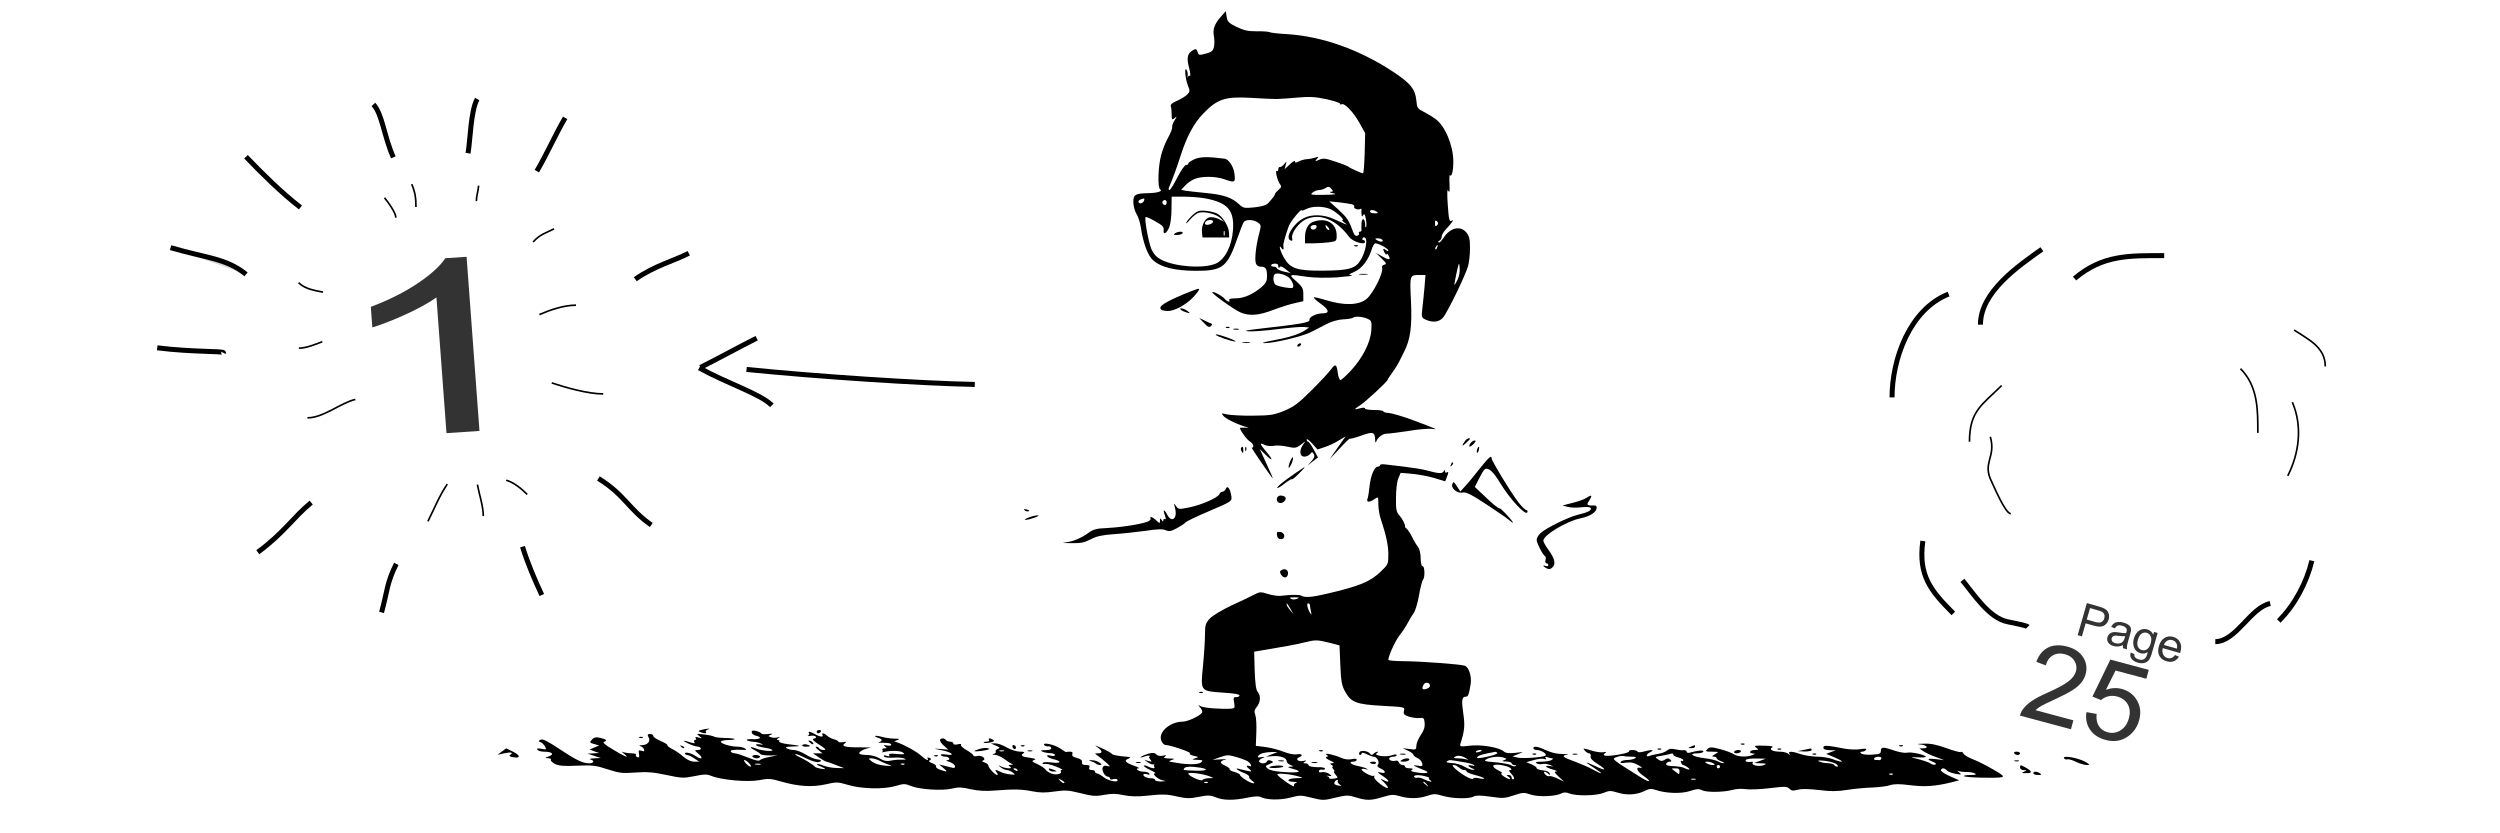 <?xml version="1.0" encoding="utf-8"?>
<svg version="1.0" xmlns="http://www.w3.org/2000/svg" width="1500pt" height="500pt" viewBox="0 0 1500 500" preserveAspectRatio="xMidYMid meet">
  <g transform="translate(0,500) scale(0.1,-0.1)" fill="#000000" stroke="none">
    <path d="M7323 4897 c-37 -42 -48 -75 -39 -117 3 -17 3 -43 0 -60 -5 -24 -14 -32 -43 -40 -48 -13 -49 -13 -56 10 -5 16 -10 18 -25 10 -35 -19 -42 -45 -26 -105 8 -30 10 -53 6 -50 -5 3 -10 0 -13 -7 -2 -7 -3 -4 -1 7 2 11 -1 27 -6 35 -15 24 -9 -50 7 -92 14 -34 13 -39 -4 -55 -10 -11 -37 -27 -61 -38 -29 -12 -41 -23 -37 -33 3 -7 5 -30 5 -49 0 -32 2 -34 17 -22 16 13 16 12 0 -14 -10 -16 -16 -34 -14 -40 2 -7 -9 -35 -24 -62 -16 -28 -34 -75 -42 -105 -19 -72 -22 -196 -6 -206 18 -11 -16 -22 -71 -23 -79 -2 -90 -8 -90 -53 0 -23 9 -55 19 -72 11 -17 22 -53 26 -81 14 -94 43 -172 76 -199 49 -41 129 -60 254 -61 162 0 189 21 251 200 15 44 32 86 37 93 13 17 58 15 84 -3 20 -14 21 -17 8 -66 -19 -72 -28 -153 -20 -178 4 -14 15 -21 30 -21 30 0 37 -12 37 -58 0 -29 -7 -42 -33 -65 -54 -44 -106 -67 -155 -67 -28 0 -43 -4 -39 -10 10 -16 -11 -11 -26 6 -14 18 -69 48 -75 41 -7 -7 132 -106 170 -122 53 -22 108 -18 194 15 42 16 101 35 130 41 l52 12 0 41 c0 35 -6 46 -42 78 -49 43 -47 44 67 27 43 -6 113 -7 180 -3 61 5 99 10 86 12 -22 3 -20 6 17 22 44 20 82 69 102 133 6 20 16 37 22 37 19 0 78 -32 78 -42 0 -6 -6 -5 -15 2 -8 7 -15 9 -15 4 0 -13 20 -41 20 -29 0 6 5 2 11 -8 16 -28 5 -30 -37 -6 l-39 22 35 -34 c29 -28 31 -34 16 -37 -12 -3 -16 -10 -13 -23 7 -28 -55 -151 -93 -182 -46 -39 -135 -42 -247 -7 -36 11 -68 18 -70 16 -3 -3 14 -19 38 -36 54 -38 59 -60 16 -60 -38 0 -83 -22 -80 -38 4 -17 -42 -25 -297 -54 -85 -10 -103 -14 -70 -16 25 -2 104 4 175 13 72 9 144 15 160 13 l30 -3 -28 -19 c-33 -22 -101 -43 -202 -61 -38 -7 -57 -13 -42 -14 53 -2 231 40 282 66 27 14 71 37 97 50 27 14 69 26 98 27 27 1 53 6 57 9 10 11 57 8 87 -5 26 -12 27 -16 24 -70 -5 -73 -52 -165 -122 -241 -29 -31 -57 -57 -63 -57 -6 0 -13 18 -16 41 -7 55 -15 59 -40 24 -11 -17 -64 -73 -116 -125 -81 -81 -107 -100 -166 -125 -62 -25 -83 -28 -185 -29 -63 -1 -133 3 -155 7 -39 9 -40 9 -22 -11 17 -18 91 -53 142 -66 11 -3 5 -4 -12 -2 -18 1 -33 0 -33 -2 0 -14 44 -74 61 -82 10 -6 19 -18 19 -26 0 -8 -5 -12 -10 -9 -8 5 111 -169 126 -185 3 -2 -13 36 -36 85 l-41 90 35 -34 c46 -45 46 -31 1 22 -37 43 -39 55 -6 37 12 -6 36 -8 54 -5 17 4 54 1 81 -5 45 -10 53 -9 79 10 l29 22 -16 -24 c-22 -34 -17 -68 10 -68 12 0 27 7 35 16 11 14 13 14 22 -1 6 -12 3 -24 -15 -43 l-23 -26 31 25 32 24 -26 48 c-14 26 -29 47 -34 47 -4 0 -8 6 -8 13 0 6 15 -4 33 -24 l32 -36 45 15 c25 8 63 26 84 40 l40 24 -48 -68 -48 -69 61 65 c33 36 60 62 61 58 0 -3 30 5 67 18 72 26 82 23 84 -26 0 -15 3 -19 6 -10 10 26 39 48 64 48 13 0 71 7 129 16 58 10 121 15 140 13 43 -7 33 -2 -115 53 -60 22 -125 41 -142 42 -18 1 -33 5 -33 10 0 4 -25 8 -55 8 -30 0 -55 4 -55 9 0 6 -12 6 -30 1 -38 -11 -38 -7 -1 17 31 19 166 144 166 153 0 3 12 21 26 40 14 19 34 50 43 68 9 17 22 44 30 60 38 73 49 152 42 303 -8 162 -9 159 56 159 l31 0 -6 -74 c-4 -40 -9 -98 -13 -128 -6 -51 -5 -54 20 -66 41 -19 80 -15 103 11 26 28 138 259 152 312 6 22 11 70 11 106 0 52 -4 72 -21 93 -35 44 -97 31 -137 -30 -13 -20 -26 -33 -30 -29 -4 4 -1 10 6 12 6 3 12 13 12 22 0 10 10 29 23 42 33 35 54 64 40 56 -17 -11 -20 -1 -27 103 -4 65 -3 89 4 75 7 -15 9 -4 7 43 -2 34 0 57 3 51 10 -15 20 26 20 81 0 96 -49 214 -107 256 -16 12 -47 31 -69 42 -39 20 -42 24 -46 70 -7 67 -34 101 -133 167 -204 136 -431 217 -643 230 -52 3 -99 8 -104 12 -6 3 -41 6 -77 5 -52 0 -77 5 -121 26 -48 24 -56 32 -60 61 l-5 34 -32 -36z m337 -491 c25 1 83 4 130 9 67 6 103 4 168 -10 45 -10 82 -22 82 -27 0 -5 4 -7 9 -4 17 11 70 -45 107 -110 l35 -63 -3 -121 c-2 -66 -6 -120 -10 -120 -9 0 -81 33 -88 40 -3 3 -37 17 -77 30 -61 21 -75 22 -99 11 -25 -11 -26 -11 -13 5 13 15 12 16 -11 8 -14 -4 -36 -9 -50 -9 -14 -1 -35 -7 -48 -14 -17 -9 -22 -9 -22 1 0 6 -14 -1 -31 -18 l-31 -29 6 25 c7 24 7 25 -9 5 -9 -11 -21 -19 -26 -17 -5 1 -9 -5 -9 -14 0 -8 -4 -13 -9 -10 -13 8 4 -61 19 -79 10 -13 9 -19 -9 -34 -11 -10 -21 -21 -21 -25 0 -7 -12 -23 -41 -55 -11 -12 -38 -20 -82 -25 -60 -6 -68 -5 -92 18 -44 41 -93 58 -199 68 -55 5 -112 12 -125 14 l-24 5 24 26 c13 14 38 32 56 39 42 18 127 17 178 -1 64 -23 68 -21 62 31 -5 44 -34 89 -60 92 -100 13 -149 12 -182 -4 -19 -9 -35 -20 -35 -25 0 -5 -6 -9 -14 -9 -8 0 -31 -34 -52 -75 -21 -41 -42 -75 -47 -75 -5 0 -7 6 -4 13 25 59 49 125 72 197 37 114 78 190 135 249 83 87 132 103 285 94 61 -4 130 -7 155 -7z m330 -541 c10 -12 9 -15 -6 -16 -11 -1 -3 -5 16 -9 26 -5 11 -8 -54 -9 -81 -1 -88 0 -70 14 10 8 28 15 39 15 11 0 27 5 35 10 20 13 25 12 40 -5z m-759 -55 c136 -26 175 -71 167 -190 -7 -96 -48 -176 -102 -201 -71 -32 -244 -21 -329 23 -27 14 -44 32 -58 62 -18 42 -44 184 -35 194 3 2 29 -9 58 -26 43 -24 52 -34 50 -52 -5 -35 21 -19 35 21 7 19 12 67 12 107 l1 72 74 0 c40 0 98 -5 127 -10z m-367 -15 c-4 -8 -12 -15 -20 -15 -17 0 -18 17 -1 23 22 9 27 7 21 -8z m136 -10 c0 -8 -4 -15 -9 -15 -13 0 -22 16 -14 24 11 11 23 6 23 -9z m1113 -11 c9 -3 15 -9 12 -14 -6 -10 24 -22 36 -14 5 3 9 2 8 -3 -1 -4 -1 -17 0 -28 1 -16 3 -17 10 -6 7 11 11 5 16 -22 4 -20 5 -42 2 -49 -3 -7 -6 -1 -6 14 -1 40 -21 45 -22 6 -1 -18 -1 -36 0 -40 0 -5 -4 -8 -10 -8 -5 0 -8 -4 -5 -9 3 -5 -1 -12 -9 -15 -11 -4 -19 3 -26 22 -26 71 -36 86 -88 134 l-56 50 60 -6 c33 -4 68 -9 78 -12z m-132 -28 c33 -14 91 -66 74 -66 -5 0 0 -7 11 -15 19 -15 19 -15 -1 -7 -11 5 -38 17 -60 27 -63 29 -134 31 -183 6 -64 -33 -115 -120 -78 -134 10 -4 12 0 9 14 -8 28 39 93 80 112 85 41 185 0 262 -105 21 -28 95 -51 95 -29 0 6 -5 11 -11 11 -5 0 -7 5 -3 11 4 7 10 7 16 1 14 -14 1 -80 -25 -127 -32 -57 -72 -68 -232 -69 -154 -1 -195 13 -232 79 -23 40 -34 87 -13 55 9 -14 15 -6 10 15 -2 10 14 68 33 119 10 27 77 109 77 94 0 -4 12 0 28 8 35 18 100 18 143 0z m279 -16 c12 -8 9 -10 -12 -10 -16 0 -28 5 -28 10 0 13 20 13 40 0z m362 -82 c-9 -9 -12 -7 -12 12 0 19 3 21 12 12 9 -9 9 -15 0 -24z m-327 -88 c8 -13 -15 -13 -35 0 -12 8 -11 10 7 10 12 0 25 -4 28 -10z m328 -45 c-3 -9 -8 -14 -10 -11 -3 3 -2 9 2 15 9 16 15 13 8 -4z m122 -194 c-8 -17 -17 -31 -19 -31 -1 0 4 32 13 71 15 68 16 70 19 31 2 -23 -4 -54 -13 -71z m-1075 81 c0 -11 3 -13 8 -5 5 8 16 4 36 -12 l30 -24 -39 9 c-22 5 -41 14 -43 19 -2 6 -10 11 -17 11 -25 0 -24 16 1 18 17 1 24 -3 24 -16z m70 -74 c11 -13 19 -31 20 -42 0 -16 -5 -17 -47 -11 -27 4 -54 12 -60 17 -14 11 -17 50 -5 62 13 14 73 -3 92 -26z"/>
    <path d="M7190 3733 c-22 -8 -60 -45 -72 -68 -6 -11 4 -4 21 16 17 20 42 40 55 43 36 9 105 -9 130 -34 l21 -21 -33 17 c-18 9 -43 13 -56 10 -28 -7 -49 -52 -44 -92 l3 -29 80 0 80 0 -1 31 c-2 37 -41 99 -72 113 -30 14 -93 22 -112 14z m88 -65 c-5 -15 -48 -24 -48 -10 0 14 12 22 33 22 10 0 17 -5 15 -12z m69 -80 c-3 -7 -5 -2 -5 12 0 14 2 19 5 13 2 -7 2 -19 0 -25z"/>
    <path d="M7050 3600 c-12 -8 -9 -10 12 -10 15 0 30 5 33 10 8 13 -25 13 -45 0z"/>
    <path d="M7879 3669 c-31 -11 -49 -46 -49 -94 l0 -35 49 0 c26 0 69 3 95 6 45 7 46 7 46 43 -1 73 -64 108 -141 80z m21 -28 c0 -14 -18 -23 -30 -16 -6 4 -8 11 -5 16 8 12 35 12 35 0z m70 -6 c7 -9 8 -15 2 -15 -5 0 -12 7 -16 15 -3 8 -4 15 -2 15 2 0 9 -7 16 -15z"/>
    <path d="M8128 3523 c7 -3 16 -2 19 1 4 3 -2 6 -13 5 -11 0 -14 -3 -6 -6z"/>
    <path d="M8158 3353 c12 -2 32 -2 45 0 12 2 2 4 -23 4 -25 0 -35 -2 -22 -4z"/>
    <path d="M7140 3250 c-121 -48 -181 -81 -178 -98 2 -12 14 -17 44 -18 47 -1 130 49 172 104 28 36 25 37 -38 12z"/>
    <path d="M7086 3141 c5 -5 20 -12 34 -16 24 -7 24 -7 5 9 -21 16 -56 23 -39 7z"/>
    <path d="M7224 3062 c22 -24 31 -28 41 -19 9 9 10 13 2 16 -7 2 -25 10 -42 19 l-30 14 29 -30z"/>
    <path d="M7358 3033 c7 -3 16 -2 19 1 4 3 -2 6 -13 5 -11 0 -14 -3 -6 -6z"/>
    <path d="M7403 3023 c9 -2 23 -2 30 0 6 3 -1 5 -18 5 -16 0 -22 -2 -12 -5z"/>
    <path d="M7295 2991 c6 -10 98 -41 117 -40 7 0 -5 7 -27 16 -64 24 -96 32 -90 24z"/>
    <path d="M7458 2943 c12 -2 30 -2 40 0 9 3 -1 5 -23 4 -22 0 -30 -2 -17 -4z"/>
    <path d="M7785 2930 c-3 -5 -2 -10 4 -10 5 0 13 5 16 10 3 6 2 10 -4 10 -5 0 -13 -4 -16 -10z"/>
    <path d="M8793 2358 c-24 -32 -24 -41 0 -19 15 14 27 26 27 28 0 8 -19 2 -27 -9z"/>
    <path d="M8821 2338 c-6 -10 -7 -18 -3 -18 5 0 16 8 25 18 13 14 14 19 3 19 -7 0 -18 -9 -25 -19z"/>
    <path d="M7446 2312 c-2 -4 -1 -14 5 -22 7 -12 9 -10 9 8 0 23 -5 28 -14 14z"/>
    <path d="M7471 2304 c0 -11 3 -14 6 -6 3 7 2 16 -1 19 -3 4 -6 -2 -5 -13z"/>
    <path d="M8863 2305 c-3 -9 -3 -18 -1 -21 3 -3 8 4 11 16 6 23 -1 27 -10 5z"/>
    <path d="M7740 2230 c-7 -17 -10 -33 -8 -36 3 -2 11 9 18 26 7 17 10 33 8 36 -3 2 -11 -9 -18 -26z"/>
    <path d="M8878 2188 c-32 -40 -70 -88 -87 -105 l-29 -32 -21 32 c-18 28 -21 29 -27 13 -10 -26 31 -59 63 -51 19 4 51 -12 141 -71 64 -42 128 -86 141 -98 13 -11 21 -16 18 -9 -13 21 -71 83 -79 83 -10 0 -40 24 -100 82 l-49 46 25 50 c14 28 29 53 34 56 22 14 51 -12 96 -87 56 -92 151 -194 160 -171 3 8 0 14 -7 14 -7 1 -28 22 -48 48 -45 59 -159 246 -159 261 0 23 -17 8 -72 -61z"/>
    <path d="M8706 2213 c-6 -14 -5 -15 5 -6 7 7 10 15 7 18 -3 3 -9 -2 -12 -12z"/>
    <path d="M8280 2209 c0 -5 -6 -9 -14 -9 -20 0 -43 -57 -49 -120 -3 -30 -8 -63 -12 -72 -9 -23 12 -24 43 -2 22 15 22 15 22 -30 0 -25 6 -65 14 -88 34 -103 46 -160 46 -215 0 -57 -1 -60 -47 -104 -65 -61 -126 -86 -333 -134 -81 -19 -121 -21 -140 -10 -13 8 -59 8 -125 0 -16 -2 -51 3 -77 11 -44 14 -49 14 -85 -5 -21 -11 -82 -40 -137 -65 -54 -26 -111 -60 -127 -77 -25 -27 -29 -39 -29 -93 0 -33 -5 -119 -12 -190 -15 -156 -18 -152 123 -162 67 -4 98 -10 96 -18 -2 -6 -12 -10 -22 -9 -14 1 -16 -5 -10 -33 5 -30 3 -34 -17 -36 -59 -4 -164 4 -182 14 -20 10 -20 10 -4 -8 9 -11 14 -24 10 -30 -13 -20 -86 -54 -117 -54 -80 -1 -152 -69 -125 -119 6 -12 16 -21 23 -21 28 0 157 -44 147 -50 -7 -4 3 -10 22 -15 32 -7 33 -7 8 -15 -22 -7 -20 -8 13 -9 33 -1 37 -3 24 -15 -14 -14 -80 -15 -147 -3 -14 2 -32 5 -40 7 -9 1 -4 5 10 10 22 7 20 8 -15 9 -31 1 -37 4 -25 12 12 8 9 9 -12 5 -17 -4 -32 -1 -40 7 -9 11 -21 12 -48 5 -19 -6 -39 -14 -45 -20 -6 -5 3 -4 19 2 16 6 31 8 34 5 3 -3 2 -5 -3 -5 -4 0 -1 -7 6 -16 12 -15 11 -16 -11 -10 l-25 8 22 -16 c12 -9 27 -14 35 -13 7 2 10 2 5 0 -4 -3 -5 -9 -1 -14 7 -12 -13 -11 -38 2 -11 6 -22 8 -25 5 -3 -3 14 -15 38 -26 24 -11 38 -20 30 -20 -24 0 18 -38 48 -43 20 -3 17 -4 -11 -6 -21 0 -38 4 -38 9 0 6 -9 10 -19 10 -27 0 -51 10 -51 22 0 5 10 6 21 3 15 -5 19 -4 15 4 -4 6 -20 11 -36 11 -28 0 -55 20 -28 20 7 1 -4 7 -26 15 -54 19 -65 32 -35 43 19 8 14 10 -35 14 -32 3 -61 9 -64 14 -4 6 -25 18 -47 28 -60 28 -62 28 -37 10 28 -21 28 -34 0 -34 -22 0 -22 0 2 -17 14 -10 36 -28 50 -41 23 -22 24 -23 4 -18 -15 5 -24 1 -28 -9 -7 -19 14 -55 31 -55 7 0 13 -5 13 -11 0 -6 8 -8 19 -4 11 3 22 2 25 -3 12 -20 -51 -9 -81 14 -17 13 -36 24 -42 24 -6 0 -11 5 -11 10 0 6 -9 10 -20 10 -13 0 -18 5 -14 15 5 11 -1 15 -20 15 -20 0 -26 5 -24 17 2 11 -7 19 -30 25 -24 6 -32 13 -28 24 4 9 -1 14 -14 14 -11 0 -21 -1 -22 -2 -2 -2 -17 7 -35 20 -33 24 -110 41 -98 22 4 -6 14 -9 22 -8 9 2 18 -3 20 -9 3 -9 -8 -13 -34 -14 -30 0 -34 -2 -18 -9 11 -5 32 -9 48 -9 15 -1 27 -6 27 -11 0 -6 -11 -8 -26 -4 -18 5 -25 3 -20 -4 3 -6 20 -13 36 -17 53 -12 47 -28 -8 -20 -30 4 -52 3 -56 -3 -3 -6 2 -8 11 -6 10 3 41 -4 68 -15 28 -11 44 -20 37 -21 -7 0 -11 -4 -7 -9 9 -15 -30 -23 -58 -12 -14 6 -29 16 -34 23 -4 8 -26 22 -48 33 -34 15 -37 19 -20 25 14 5 8 8 -24 13 -49 6 -61 14 -41 27 11 7 6 10 -20 10 -19 0 -55 11 -79 25 -23 14 -55 25 -70 25 l-26 -1 30 -13 c25 -10 27 -13 12 -19 -10 -4 -16 -11 -13 -16 4 -5 -2 -12 -11 -14 -13 -3 -11 -5 6 -6 13 0 38 -12 55 -24 17 -13 38 -26 46 -30 11 -4 10 -6 -5 -6 -17 -1 -17 -3 -5 -11 22 -14 -24 -13 -53 1 -21 10 -21 10 -3 -5 11 -9 27 -16 36 -16 9 0 25 -7 36 -15 18 -14 17 -15 -18 -11 -20 2 -45 9 -56 15 -29 15 -37 14 -22 -4 7 -8 8 -15 3 -15 -13 0 -53 43 -53 57 0 6 -10 14 -22 18 -15 4 -18 8 -10 12 23 9 -7 34 -34 27 -13 -3 -24 -2 -24 3 0 5 -18 19 -40 32 -22 12 -38 27 -34 32 3 6 -5 7 -20 3 -16 -4 -26 -2 -26 5 0 6 -9 11 -19 11 -11 0 -23 5 -26 10 -9 14 -35 12 -35 -2 0 -7 11 -22 25 -34 l25 -22 -47 4 c-47 3 -47 3 10 -8 61 -12 81 -35 22 -25 -21 3 -33 2 -30 -4 4 -5 15 -9 25 -9 25 0 37 -20 13 -21 -10 -1 -4 -6 15 -11 17 -6 32 -18 32 -26 0 -10 -6 -12 -22 -7 -13 3 -34 9 -48 12 l-25 6 25 -21 c29 -24 25 -26 -18 -11 -18 6 -29 15 -26 20 3 5 -7 14 -23 20 -19 7 -24 12 -14 18 10 6 9 10 -4 14 -9 4 -13 3 -10 -3 12 -19 -11 -10 -41 18 -29 25 -92 60 -139 77 l-20 7 20 8 c16 6 12 8 -15 8 -19 0 -53 4 -75 10 -22 6 -42 9 -44 6 -3 -3 5 -7 17 -11 26 -6 29 -20 5 -26 -10 -3 2 -4 26 -4 25 1 46 -3 48 -9 2 -7 -6 -10 -24 -7 -22 4 -25 2 -13 -6 13 -9 12 -11 -3 -11 -10 0 -16 -4 -13 -9 4 -5 3 -11 -1 -14 -5 -2 -1 -2 7 0 40 11 100 10 117 -2 15 -11 11 -13 -36 -9 -38 4 -51 2 -46 -7 5 -8 1 -9 -15 -4 -15 5 -20 4 -16 -4 4 -6 28 -9 54 -7 26 2 56 0 67 -5 15 -6 12 -7 -15 -7 -19 1 -49 -2 -66 -6 -23 -5 -41 -2 -65 13 -20 12 -51 21 -76 21 -23 0 -44 4 -47 8 -6 11 29 30 64 35 14 2 -14 3 -62 3 -88 -1 -114 7 -88 25 11 8 8 10 -13 6 -15 -2 -27 -1 -27 3 0 4 -12 11 -26 14 -15 4 -33 14 -41 21 -16 17 -37 20 -28 5 9 -14 -16 -12 -45 5 -29 17 -44 19 -36 6 4 -5 0 -12 -6 -15 -7 -3 -1 -4 14 -1 29 6 49 -11 21 -17 -13 -3 -4 -13 32 -36 38 -24 45 -32 28 -32 -12 0 -25 5 -28 10 -3 6 -12 10 -18 10 -7 0 -1 -9 13 -20 l25 -20 -29 0 -29 0 37 -25 c20 -14 40 -25 44 -25 4 0 30 -9 57 -20 l50 -19 -45 1 c-25 0 -60 7 -79 14 -19 8 -36 12 -39 9 -3 -2 7 -9 22 -14 14 -6 26 -12 26 -14 0 -6 -54 5 -60 12 -9 11 -64 46 -94 59 -16 7 -27 15 -24 17 3 3 31 -8 62 -24 32 -16 66 -26 77 -24 24 7 18 15 -14 18 -13 2 -43 15 -65 29 -23 14 -54 26 -69 26 -16 0 -35 5 -43 10 -11 7 -1 10 35 11 59 1 51 5 -28 14 -31 4 -55 11 -52 16 4 5 0 9 -7 9 -10 0 -9 3 2 11 12 8 11 9 -6 4 -12 -3 -29 -2 -39 2 -18 6 -18 7 1 15 13 6 8 7 -18 4 -20 -3 -38 -1 -40 3 -2 4 -15 11 -30 15 -21 5 -28 3 -28 -8 0 -7 11 -17 25 -20 41 -10 28 -23 -20 -21 -27 1 -40 -2 -33 -7 7 -4 24 -8 38 -9 14 0 34 -5 45 -10 17 -8 16 -9 -8 -5 -18 2 -25 0 -19 -6 5 -5 27 -11 48 -14 21 -3 42 -8 47 -13 12 -12 -63 -6 -97 8 -38 15 -44 8 -8 -10 15 -8 30 -18 34 -23 3 -5 28 -9 55 -9 l48 1 -50 -10 c-27 -5 -52 -14 -56 -19 -4 -7 -30 -1 -69 15 -35 14 -71 26 -81 26 -10 0 -21 5 -24 10 -6 10 15 13 70 11 23 -2 27 0 15 8 -8 6 -28 11 -45 11 -44 0 -106 20 -100 31 4 5 25 9 47 9 23 0 39 3 35 6 -3 3 -30 6 -59 6 -29 1 -57 4 -63 8 -5 4 -32 10 -60 13 -47 6 -49 6 -30 -9 20 -16 19 -16 -4 -9 -16 5 -21 4 -17 -4 4 -6 2 -11 -4 -11 -6 0 -8 -5 -4 -12 5 -8 1 -9 -14 -5 -54 17 -64 16 -27 -2 22 -11 48 -20 57 -20 26 -1 32 -21 6 -21 -23 -1 -23 -1 5 -25 29 -26 16 -35 -18 -12 -26 18 -65 28 -65 16 0 -5 6 -9 13 -9 6 0 26 -9 42 -20 l30 -20 -30 0 c-19 0 -43 11 -65 30 -19 17 -50 38 -67 46 -18 9 -31 19 -29 23 3 3 -16 15 -40 25 -24 10 -44 23 -44 30 0 6 -9 12 -19 12 -16 0 -18 -4 -10 -19 14 -24 -5 -47 -40 -48 -15 -1 -19 -3 -9 -6 9 -2 19 -11 22 -19 4 -12 1 -14 -14 -9 -18 6 -20 3 -16 -19 3 -18 1 -23 -10 -19 -8 3 -11 9 -8 14 3 5 -8 9 -25 9 -16 0 -38 3 -48 6 -16 6 -16 5 2 -9 36 -30 5 -18 -66 25 -54 32 -66 44 -53 48 20 7 12 14 -29 24 -19 4 -33 2 -42 -8 -20 -20 -19 -23 13 -31 l27 -8 -29 -12 -29 -12 29 -11 29 -10 -35 -2 -35 -2 40 -13 40 -13 -40 -2 c-22 -1 -32 -4 -22 -7 26 -7 20 -23 -8 -23 -38 0 -80 20 -183 89 -68 45 -97 59 -108 53 -15 -8 -15 -10 -1 -15 9 -3 21 -15 27 -26 10 -19 8 -20 -21 -14 -23 4 -30 3 -25 -5 4 -7 22 -12 39 -12 49 0 65 -15 31 -28 -26 -9 -27 -10 -6 -11 13 -1 21 -5 17 -10 -3 -5 8 -16 25 -25 23 -11 54 -14 133 -10 92 4 113 1 183 -22 71 -23 88 -25 167 -19 71 5 107 2 186 -15 90 -19 102 -20 167 -7 58 12 74 13 101 2 60 -25 220 -39 288 -26 55 11 69 10 131 -8 103 -30 188 -35 268 -17 65 15 72 15 136 -4 82 -24 214 -27 287 -5 46 14 54 13 89 -1 51 -21 190 -30 248 -15 36 9 58 8 109 -4 45 -10 89 -13 148 -8 118 9 156 8 224 -5 44 -9 79 -9 132 -1 64 9 83 8 156 -10 71 -18 91 -20 142 -10 45 8 74 8 117 -2 39 -8 83 -9 131 -4 104 11 125 11 194 -5 51 -11 73 -12 126 -1 55 11 69 10 102 -3 45 -19 108 -19 190 -2 33 7 67 10 76 5 37 -19 116 -21 179 -5 60 16 68 15 132 -1 64 -16 71 -16 140 1 67 16 77 16 123 2 64 -20 90 -20 162 2 49 15 64 16 98 6 55 -17 116 -17 168 1 39 13 50 13 93 0 58 -17 157 -20 186 -4 14 8 42 7 101 -1 74 -11 87 -10 140 8 53 18 62 18 100 5 45 -16 151 -12 186 7 14 7 28 7 48 -1 42 -16 162 -14 205 4 33 14 42 14 85 1 54 -17 117 -13 164 12 24 12 37 13 61 5 61 -21 154 -25 208 -7 38 13 55 14 71 5 27 -14 126 -13 181 1 23 7 60 9 83 5 22 -3 86 -1 143 6 91 11 104 11 118 -3 13 -13 23 -14 51 -6 23 6 65 5 126 -2 72 -9 110 -9 172 1 44 7 112 13 150 14 39 2 86 7 105 14 25 8 58 8 120 0 88 -11 146 -7 240 15 l55 14 -58 26 c-32 14 -55 31 -52 36 8 14 21 13 37 -3 7 -8 31 -16 52 -20 36 -6 37 -5 20 9 -11 9 -13 12 -6 9 8 -4 31 -7 51 -7 20 0 43 -3 51 -9 11 -6 2 -9 -29 -9 -24 0 -41 -3 -37 -7 9 -9 198 -13 227 -6 16 4 4 15 -55 48 -41 24 -95 51 -120 60 -26 10 -51 25 -56 34 -4 9 -11 13 -15 9 -4 -3 -42 7 -86 23 -58 21 -95 29 -137 27 -42 -1 -47 -2 -19 -5 40 -4 52 -23 15 -23 l-22 0 22 -16 c13 -9 46 -25 75 -35 l52 -20 -47 6 c-54 7 -62 0 -20 -16 16 -7 22 -13 14 -16 -7 -3 -18 -1 -25 4 -11 9 -59 25 -112 37 -11 3 3 4 32 2 29 -2 50 0 48 4 -8 13 -90 30 -112 24 -12 -3 -46 2 -75 12 -69 24 -83 23 -83 -1 0 -17 -8 -20 -54 -23 -30 -2 -59 2 -64 7 -8 8 -6 11 5 11 9 0 20 5 24 11 5 8 -5 9 -34 4 -23 -4 -65 -2 -94 3 -107 21 -128 22 -128 6 0 -9 12 -14 38 -15 l37 -1 -29 -10 -29 -11 54 -23 c30 -13 47 -23 38 -24 -9 0 -33 7 -52 15 -20 8 -62 15 -94 15 -32 1 -76 7 -98 15 -50 18 -79 19 -69 3 6 -10 4 -10 -7 0 -7 6 -29 12 -48 12 -46 0 -70 14 -48 26 10 6 -7 9 -49 10 -56 2 -62 0 -47 -12 17 -12 16 -13 -9 -14 -30 0 -39 -20 -10 -21 14 0 14 -2 -3 -9 -32 -14 -89 -11 -111 4 -11 8 -48 22 -82 31 -56 14 -64 14 -78 0 -14 -13 -11 -15 28 -15 42 -1 43 -1 18 -15 -19 -11 -21 -14 -7 -15 9 0 17 -4 17 -9 0 -5 12 -14 28 -19 15 -6 21 -11 14 -11 -7 -1 -23 4 -35 11 -12 7 -48 15 -81 19 -69 8 -100 29 -43 29 20 0 37 5 37 11 0 10 -31 7 -82 -7 -10 -3 -18 0 -18 6 0 6 -8 10 -17 9 -10 -2 -33 1 -51 5 -24 6 -38 4 -50 -7 -9 -8 -33 -17 -52 -20 -19 -3 -43 -8 -52 -12 -26 -10 -22 10 5 23 28 14 4 15 -40 3 -20 -6 -35 -6 -38 0 -4 5 -17 9 -31 9 -14 0 -23 -4 -20 -8 3 -5 -27 -14 -65 -20 -71 -12 -103 -8 -78 10 10 7 7 8 -9 5 -13 -3 -45 1 -70 9 -58 17 -57 17 -42 -1 7 -8 18 -15 25 -15 7 0 11 -8 9 -18 -3 -12 10 -26 42 -46 59 -37 50 -44 -15 -12 -28 13 -51 22 -51 20 0 -2 21 -17 48 -34 56 -35 49 -40 -11 -7 -23 13 -72 34 -109 48 -72 25 -82 35 -45 41 12 3 0 4 -28 4 -31 0 -68 8 -97 22 -51 24 -78 28 -78 12 0 -5 10 -10 23 -10 25 -1 63 -25 49 -34 -17 -10 -140 -19 -169 -11 l-28 7 35 14 c35 13 35 13 -18 7 -39 -4 -57 -2 -70 9 -27 24 -134 42 -203 34 -61 -7 -62 -7 -55 16 24 78 26 105 16 175 -12 80 -9 103 14 103 15 0 19 10 30 76 7 46 -11 102 -36 110 -30 9 -258 26 -365 27 -51 0 -93 4 -93 8 0 24 43 117 68 148 16 20 37 52 47 71 10 19 26 46 36 60 11 14 25 62 33 108 8 46 19 89 25 95 12 16 9 83 -4 80 -6 -1 -11 20 -11 48 0 27 -7 56 -15 66 -8 10 -20 29 -27 43 -16 33 -35 64 -45 71 -5 3 -8 8 -7 10 3 10 -15 46 -34 67 -18 20 -21 36 -20 106 0 46 6 98 14 116 l14 33 71 -6 c39 -4 99 -15 134 -26 l62 -19 10 25 c12 31 11 36 -1 28 -5 -3 -10 0 -10 7 0 10 -2 10 -9 -1 -9 -14 -29 -13 -106 8 -22 6 -80 15 -130 21 -49 6 -102 12 -117 14 -16 2 -28 -1 -28 -5z m-498 -802 c-12 -5 -26 -5 -36 0 -12 7 -7 9 20 9 30 0 33 -2 16 -9z m-38 -62 l17 -30 -20 24 c-12 13 -21 28 -21 34 0 12 0 11 24 -28z m116 23 c0 -7 3 -24 6 -38 4 -18 3 -21 -4 -10 -17 27 -24 60 -13 60 6 0 11 -6 11 -12z m114 -224 l63 -16 5 -118 c4 -100 9 -124 29 -160 36 -65 67 -76 224 -85 134 -7 135 -7 129 -30 -5 -19 0 -25 30 -35 20 -6 48 -10 63 -8 25 3 28 0 31 -30 2 -24 -4 -45 -24 -73 -14 -21 -26 -50 -26 -64 0 -23 -3 -25 -42 -19 l-41 5 33 -15 c17 -8 32 -19 32 -24 0 -5 11 -14 24 -20 13 -5 26 -19 29 -31 4 -18 1 -20 -27 -15 -26 4 -28 3 -11 -6 11 -5 34 -15 50 -21 40 -15 16 -23 -42 -14 -33 5 -42 9 -32 16 10 6 7 9 -13 9 -16 0 -28 5 -28 10 0 6 -7 10 -15 10 -9 0 -18 7 -22 16 -3 8 -12 13 -19 10 -18 -7 -45 4 -38 15 3 5 14 9 25 9 10 0 19 4 19 9 0 6 -12 6 -30 -1 -36 -12 -112 -2 -89 13 8 5 9 9 4 9 -6 0 -17 -6 -23 -12 -9 -9 -15 -10 -20 -2 -12 19 -59 26 -66 9 -3 -8 -1 -15 4 -15 6 0 10 5 10 10 0 6 13 4 30 -5 16 -8 34 -15 41 -15 20 0 39 -33 27 -47 -7 -9 -3 -16 16 -24 34 -16 33 -33 -1 -24 -23 5 -21 1 15 -22 43 -28 43 -45 0 -22 -19 10 -18 7 6 -15 15 -15 26 -30 23 -33 -10 -9 -87 51 -82 65 3 7 1 11 -4 7 -11 -6 -71 26 -71 38 0 5 10 6 23 2 16 -4 18 -3 7 3 -8 5 -32 12 -52 16 -41 7 -61 26 -29 26 12 0 21 5 21 11 0 7 -11 8 -30 4 -20 -4 -43 -1 -63 8 -39 18 -109 33 -88 19 11 -8 11 -10 0 -14 -9 -3 0 -11 21 -21 25 -11 29 -16 15 -16 -17 -1 -17 -3 -5 -11 8 -5 11 -10 6 -10 -5 0 -3 -7 4 -15 7 -8 9 -15 5 -15 -5 0 0 -8 9 -19 16 -18 16 -19 -13 -23 -16 -2 -28 -1 -25 3 2 4 -4 10 -13 12 -10 2 -7 3 7 2 24 -3 24 -3 5 12 -11 8 -30 12 -43 10 -14 -3 -21 0 -19 7 2 6 11 10 21 8 9 -2 16 1 16 7 0 5 -21 9 -47 8 -27 0 -49 5 -51 11 -2 7 -11 12 -20 12 -15 0 -15 2 -2 10 11 8 8 9 -11 4 -29 -6 -50 12 -25 22 27 10 18 24 -12 18 -16 -3 -49 3 -82 16 -29 12 -79 24 -109 28 l-56 7 3 80 c2 44 -1 91 -6 105 -8 20 -6 31 9 49 22 27 25 68 5 90 -10 11 -15 51 -18 128 l-3 113 30 5 c144 24 218 37 265 49 74 18 81 18 154 0z m606 -259 c0 -13 -35 -27 -44 -18 -3 3 -1 14 5 24 10 20 39 15 39 -6z m-2557 -392 c-7 -2 -19 -2 -25 0 -7 3 -2 5 12 5 14 0 19 -2 13 -5z m2867 3 c0 -2 -9 -6 -20 -9 -11 -3 -18 -1 -14 4 5 9 34 13 34 5z m-1260 -22 l-35 -14 40 3 c46 4 85 -10 85 -30 0 -7 10 -18 23 -23 22 -9 22 -9 -3 -10 -18 -2 -13 -5 20 -14 60 -16 34 -25 -60 -18 -47 3 -82 10 -93 20 -17 15 -16 16 10 28 26 11 26 12 9 20 -13 5 -21 3 -24 -4 -5 -15 -38 -16 -47 -2 -3 6 4 15 17 20 22 10 22 10 -5 7 -21 -3 -25 -2 -16 9 11 14 38 21 84 22 l30 0 -35 -14z m1354 9 c4 -4 -17 -13 -46 -20 -67 -15 -85 -16 -72 -3 9 9 34 16 105 29 3 1 9 -2 13 -6z m1056 -12 c0 -5 14 -12 30 -16 17 -4 30 -11 30 -16 0 -6 -4 -7 -10 -4 -6 3 -7 -1 -4 -9 3 -9 9 -16 13 -16 4 0 16 -6 27 -14 13 -10 14 -14 4 -13 -8 2 -20 6 -27 10 -7 4 -34 9 -61 10 -35 1 -48 6 -45 15 3 6 12 12 21 12 13 0 13 3 4 12 -10 10 -17 10 -33 0 -16 -10 -24 -10 -41 2 -20 14 -19 15 18 21 22 4 44 8 49 10 18 6 25 5 25 -4z m-2626 -12 c22 -6 51 -16 63 -22 26 -11 42 -43 18 -33 -20 7 -19 -4 3 -20 15 -13 14 -14 -11 -10 -15 3 -36 8 -47 11 -36 12 -21 -5 20 -21 22 -9 38 -20 35 -24 -3 -5 5 -16 17 -24 13 -9 17 -16 9 -16 -18 0 -81 39 -81 51 0 4 -15 12 -32 17 -18 4 -32 12 -30 17 2 4 -11 14 -29 22 -33 14 -31 28 6 36 11 2 -2 3 -30 1 l-50 -3 40 14 c51 17 50 17 99 4z m1383 -9 c17 -11 17 -11 0 -6 -10 3 -33 6 -50 6 -23 0 -28 3 -18 9 17 11 43 7 68 -9z m991 10 c28 0 33 -3 22 -10 -8 -5 -29 -10 -47 -10 -17 0 -35 -5 -39 -11 -4 -8 5 -9 32 -5 29 4 48 0 74 -15 21 -12 27 -18 14 -16 -34 7 -24 -20 18 -49 51 -36 40 -43 -14 -10 -181 113 -179 112 -150 123 15 6 33 9 40 7 8 -2 30 -4 50 -4z m-762 -7 c16 -6 16 -7 -2 -14 -15 -6 -12 -8 14 -8 17 -1 32 -5 32 -11 0 -5 8 -10 18 -11 11 0 12 -2 4 -6 -7 -3 -18 0 -25 5 -7 6 -48 14 -91 18 -72 6 -76 8 -55 20 26 14 77 18 105 7z m287 -3 c7 0 6 -4 -3 -10 -8 -5 -35 -10 -60 -10 -32 0 -41 -3 -30 -10 8 -5 24 -7 35 -4 11 3 32 0 45 -6 25 -10 25 -10 -3 -6 -37 5 -22 -10 23 -22 19 -6 27 -11 17 -11 -14 -1 -10 -7 15 -31 l33 -30 -40 19 c-21 10 -44 17 -50 14 -7 -2 -18 3 -25 12 -15 18 0 20 19 3 11 -11 13 -10 9 2 -3 9 -19 16 -41 18 -20 2 -37 8 -37 13 0 6 -14 16 -31 23 l-31 13 46 13 c25 7 52 10 61 6 11 -4 14 -2 9 6 -5 8 -2 9 10 5 10 -4 23 -7 29 -7z m1975 -1 c-2 -6 -7 -10 -11 -10 -4 1 -14 1 -23 1 -8 0 -12 5 -9 10 8 13 48 13 43 -1z m-6005 -16 c17 -9 43 -20 57 -24 16 -5 6 -6 -28 -3 -33 2 -63 12 -79 24 -25 19 -25 20 -4 20 12 0 36 -7 54 -17z m5277 2 l-35 -13 40 -2 c35 -1 37 -2 17 -11 -27 -10 -75 -1 -66 13 3 5 0 9 -7 7 -27 -3 -40 1 -34 11 3 6 32 10 63 9 l57 -1 -35 -13z m-6065 -15 c10 -11 14 -20 8 -20 -5 0 -18 9 -28 20 -10 11 -14 20 -8 20 5 0 18 -9 28 -20z m4275 9 c36 -5 69 -14 74 -19 5 -5 0 -7 -13 -3 -28 7 -27 -5 2 -17 16 -6 17 -9 5 -9 -9 -1 -32 8 -51 19 -18 11 -53 21 -76 22 -26 1 -37 4 -29 10 16 10 11 10 88 -3z m2250 -15 c9 -9 10 -14 3 -14 -7 0 -15 5 -18 10 -3 6 -21 10 -38 11 -18 0 -41 5 -52 10 -14 6 -3 8 35 4 30 -4 62 -13 70 -21z m-740 6 c12 -8 12 -10 -5 -10 -11 0 -27 5 -35 10 -12 8 -12 10 5 10 11 0 27 -5 35 -10z m-5717 -7 c-7 -2 -21 -2 -30 0 -10 3 -4 5 12 5 17 0 24 -2 18 -5z m864 1 c-3 -3 -12 -4 -19 -1 -8 3 -5 6 6 6 11 1 17 -2 13 -5z m3635 -22 c9 -9 9 -12 -2 -12 -9 0 -6 -8 9 -24 14 -15 19 -26 12 -31 -6 -3 -11 1 -11 9 0 9 -8 16 -17 16 -15 0 -16 -2 -3 -10 8 -5 12 -11 9 -14 -3 -3 -18 4 -34 14 -17 12 -24 20 -15 20 8 0 0 8 -17 16 -50 25 -43 42 12 34 26 -4 51 -12 57 -18z m-308 3 c8 -8 22 -15 30 -15 9 0 16 -4 16 -9 0 -5 23 -14 50 -21 28 -7 52 -16 55 -20 3 -4 -11 -4 -30 0 -20 5 -35 4 -37 -2 -4 -11 -69 25 -106 59 -18 17 -21 23 -9 23 8 0 22 -7 31 -15z m1566 5 c0 -5 -4 -10 -10 -10 -5 0 -10 5 -10 10 0 6 5 10 10 10 6 0 10 -4 10 -10z m-3118 -6 c56 -10 38 -20 -29 -18 -77 3 -75 2 -68 14 7 11 43 13 97 4z m-1097 -14 c3 -6 -1 -7 -9 -4 -18 7 -21 14 -7 14 6 0 13 -4 16 -10z m3972 -10 c-1 -18 -2 -18 -22 -2 -11 9 -22 18 -24 19 -2 2 7 3 22 3 19 0 25 -5 24 -20z m-2817 -29 c25 -10 25 -10 -7 -10 -17 -1 -35 -5 -38 -11 -3 -5 -24 0 -50 12 -25 12 -40 25 -34 28 12 8 93 -4 129 -19z m536 -1 c26 -7 24 -8 -18 -9 -53 -1 -67 -20 -15 -22 18 -1 24 -3 14 -6 -11 -3 -16 -11 -13 -19 5 -14 -89 50 -100 68 -7 12 81 4 132 -12z m3561 14 c-3 -3 -12 -4 -19 -1 -8 3 -5 6 6 6 11 1 17 -2 13 -5z m-2797 -14 c14 -4 21 -9 15 -9 -5 -1 -3 -6 5 -11 23 -15 -4 -12 -35 4 -15 8 -33 12 -40 10 -7 -3 -16 -1 -20 5 -7 13 37 13 75 1z m-2174 -38 c-4 -3 -14 2 -24 12 -16 18 -16 18 6 6 13 -6 21 -14 18 -18z m3787 21 c-7 -2 -19 -2 -25 0 -7 3 -2 5 12 5 14 0 19 -2 13 -5z m-2146 -10 c-4 -3 1 -12 10 -19 15 -11 14 -11 -9 -7 -18 3 -25 10 -21 19 3 8 10 14 16 14 6 0 7 -3 4 -7z m-780 -9 c-3 -3 -12 -4 -19 -1 -8 3 -5 6 6 6 11 1 17 -2 13 -5z m1314 -11 c13 -16 12 -17 -3 -4 -10 7 -18 15 -18 17 0 8 8 3 21 -13z"/>
    <path d="M7918 493 c7 -3 16 -2 19 1 4 3 -2 6 -13 5 -11 0 -14 -3 -6 -6z"/>
    <path d="M8403 473 c9 -2 23 -2 30 0 6 3 -1 5 -18 5 -16 0 -22 -2 -12 -5z"/>
    <path d="M8410 440 c-12 -8 -9 -10 12 -10 15 0 30 5 33 10 8 13 -25 13 -45 0z"/>
    <path d="M7873 423 c9 -2 23 -2 30 0 6 3 -1 5 -18 5 -16 0 -22 -2 -12 -5z"/>
    <path d="M8220 426 c0 -9 30 -14 35 -6 4 6 -3 10 -14 10 -12 0 -21 -2 -21 -4z"/>
    <path d="M7673 433 c9 -2 23 -2 30 0 6 3 -1 5 -18 5 -16 0 -22 -2 -12 -5z"/>
    <path d="M7617 398 c-7 -4 9 -7 36 -6 26 1 47 5 47 9 0 9 -67 7 -83 -3z"/>
    <path d="M7775 2163 c-76 -52 -116 -85 -111 -91 3 -2 23 10 44 27 22 17 41 28 44 26 2 -3 22 13 43 35 47 48 45 48 -20 3z"/>
    <path d="M7354 2066 c-3 -9 -12 -16 -19 -16 -7 0 -15 -6 -18 -14 -9 -22 -104 -64 -179 -80 -65 -13 -68 -13 -82 8 -14 20 -14 19 -6 -12 17 -61 -19 -93 -46 -41 -19 37 -29 33 -14 -5 6 -18 6 -25 0 -21 -6 3 -10 0 -10 -7 0 -9 -3 -9 -10 2 -8 13 -10 12 -10 -4 0 -18 -2 -18 -25 4 -14 13 -28 20 -32 17 -3 -4 -3 -7 1 -7 4 0 1 -6 -6 -13 -16 -16 -148 -39 -253 -45 -72 -3 -85 -7 -127 -38 -26 -18 -68 -37 -95 -43 l-48 -9 62 -1 c48 -1 72 5 107 23 33 18 68 26 138 31 51 3 137 13 191 20 72 11 103 12 121 4 20 -9 32 -7 68 12 23 13 48 29 53 36 6 6 64 34 130 62 156 67 149 62 141 105 -8 40 -23 55 -32 32z"/>
    <path d="M7663 2014 c-9 -23 13 -41 35 -28 24 16 21 36 -6 40 -14 3 -25 -2 -29 -12z"/>
    <path d="M9524 2016 c-19 -13 -59 -27 -119 -41 l-30 -8 30 -8 c17 -5 53 -6 81 -3 32 4 54 2 58 -4 8 -14 -15 -26 -78 -41 -57 -14 -192 -80 -223 -110 -13 -12 -23 -30 -23 -41 0 -19 38 -92 51 -98 4 -2 5 -12 2 -22 -3 -11 0 -20 6 -20 6 0 11 -5 11 -11 0 -6 -7 -9 -15 -5 -22 8 -19 -1 4 -14 15 -7 24 -6 36 6 21 21 14 52 -25 106 -17 23 -30 47 -30 54 0 33 139 117 223 134 58 12 97 37 97 64 0 8 -6 14 -12 13 -48 -1 -51 2 -33 29 20 31 16 38 -11 20z"/>
    <path d="M6148 1938 c5 -5 16 -8 23 -6 8 3 3 7 -10 11 -17 4 -21 3 -13 -5z"/>
    <path d="M6170 1894 c-21 -8 -27 -13 -15 -13 11 0 36 7 55 14 21 8 27 13 15 13 -11 0 -36 -6 -55 -14z"/>
    <path d="M7662 1788 c2 -15 10 -23 23 -23 30 0 27 39 -3 43 -20 3 -23 0 -20 -20z"/>
    <path d="M7689 1579 c-11 -6 -11 -13 -3 -26 15 -25 38 -23 42 3 3 24 -18 37 -39 23z"/>
    <path d="M7198 843 c7 -3 16 -2 19 1 4 3 -2 6 -13 5 -11 0 -14 -3 -6 -6z"/>
    <path d="M4210 621 c-22 -6 -23 -8 -7 -14 26 -10 39 -9 32 2 -3 5 3 12 12 14 12 3 13 5 3 5 -8 0 -26 -3 -40 -7z"/>
    <path d="M4900 610 c0 -5 4 -10 9 -10 6 0 13 5 16 10 3 6 -1 10 -9 10 -9 0 -16 -4 -16 -10z"/>
    <path d="M3838 573 c7 -3 16 -2 19 1 4 3 -2 6 -13 5 -11 0 -14 -3 -6 -6z"/>
    <path d="M5935 560 c3 -6 -4 -10 -16 -10 -12 0 -20 -3 -16 -6 3 -3 20 -3 38 1 23 5 28 10 18 16 -19 12 -32 11 -24 -1z"/>
    <path d="M4850 556 c0 -2 7 -9 15 -16 9 -7 15 -8 15 -2 0 5 -7 12 -15 16 -8 3 -15 4 -15 2z"/>
    <path d="M4814 529 c-3 -5 6 -9 20 -9 31 0 34 6 6 13 -11 3 -23 1 -26 -4z"/>
    <path d="M10448 533 c7 -3 16 -2 19 1 4 3 -2 6 -13 5 -11 0 -14 -3 -6 -6z"/>
    <path d="M4087 519 c7 -7 15 -10 18 -7 3 3 -2 9 -12 12 -14 6 -15 5 -6 -5z"/>
    <path d="M6076 515 c4 -8 10 -12 15 -9 11 6 2 24 -11 24 -5 0 -7 -7 -4 -15z"/>
    <path d="M6128 523 c7 -3 16 -2 19 1 4 3 -2 6 -13 5 -11 0 -14 -3 -6 -6z"/>
    <path d="M10145 520 c-19 -8 -19 -9 3 -9 12 -1 22 4 22 9 0 6 -1 10 -2 9 -2 0 -12 -4 -23 -9z"/>
    <path d="M11398 523 c7 -3 16 -2 19 1 4 3 -2 6 -13 5 -11 0 -14 -3 -6 -6z"/>
    <path d="M5870 504 c-29 -10 -31 -12 -10 -12 14 0 39 3 55 7 25 6 27 8 10 12 -11 3 -36 0 -55 -7z"/>
    <path d="M3010 490 l-25 -19 40 9 c41 9 59 5 36 -9 -9 -6 -4 -10 16 -14 46 -9 48 9 3 32 -22 11 -42 21 -43 21 -1 0 -13 -9 -27 -20z"/>
    <path d="M9948 503 c7 -3 16 -2 19 1 4 3 -2 6 -13 5 -11 0 -14 -3 -6 -6z"/>
    <path d="M10668 503 c7 -3 16 -2 19 1 4 3 -2 6 -13 5 -11 0 -14 -3 -6 -6z"/>
    <path d="M10820 500 l-35 -7 43 -2 c23 0 42 4 42 9 0 6 -3 9 -7 9 -5 -1 -24 -5 -43 -9z"/>
    <path d="M6168 493 c6 -2 18 -2 25 0 6 3 1 5 -13 5 -14 0 -19 -2 -12 -5z"/>
    <path d="M10405 490 c-3 -5 3 -10 14 -10 11 0 23 5 26 10 3 6 -3 10 -14 10 -11 0 -23 -4 -26 -10z"/>
    <path d="M12085 480 c3 -5 13 -10 21 -10 8 0 14 5 14 10 0 6 -9 10 -21 10 -11 0 -17 -4 -14 -10z"/>
    <path d="M9198 473 c7 -3 16 -2 19 1 4 3 -2 6 -13 5 -11 0 -14 -3 -6 -6z"/>
    <path d="M9438 473 c6 -2 18 -2 25 0 6 3 1 5 -13 5 -14 0 -19 -2 -12 -5z"/>
    <path d="M10878 473 c7 -3 16 -2 19 1 4 3 -2 6 -13 5 -11 0 -14 -3 -6 -6z"/>
    <path d="M4515 460 c3 -5 15 -10 26 -10 10 0 19 5 19 10 0 6 -12 10 -26 10 -14 0 -23 -4 -19 -10z"/>
    <path d="M5608 463 c7 -3 16 -2 19 1 4 3 -2 6 -13 5 -11 0 -14 -3 -6 -6z"/>
    <path d="M12384 451 c5 -7 14 -10 21 -7 7 2 30 -4 51 -15 21 -10 50 -19 64 -19 23 1 22 2 -12 21 -46 24 -135 38 -124 20z"/>
    <path d="M6545 433 c11 -3 24 -9 30 -14 5 -5 16 -9 25 -9 12 1 11 4 -4 15 -11 8 -31 14 -45 14 -21 -1 -22 -2 -6 -6z"/>
    <path d="M12088 433 c6 -2 18 -2 25 0 6 3 1 5 -13 5 -14 0 -19 -2 -12 -5z"/>
    <path d="M6818 423 c6 -2 18 -2 25 0 6 3 1 5 -13 5 -14 0 -19 -2 -12 -5z"/>
    <path d="M12120 396 c0 -10 9 -16 23 -17 21 0 21 -1 2 -9 -18 -8 -17 -9 7 -9 51 -2 43 15 -24 47 -5 2 -8 -4 -8 -12z"/>
    <path d="M6295 380 c3 -5 16 -10 28 -9 21 0 21 1 2 9 -28 12 -37 12 -30 0z"/>
    <path d="M12200 360 c0 -5 12 -10 28 -10 21 0 24 2 12 10 -20 13 -40 13 -40 0z"/>
  </g>
  <path d="M 287.689 258.556 L 267.888 259.864 L 261.86 178.448 C 257.309 181.699 251.274 185.046 243.758 188.493 C 236.235 191.935 229.447 194.594 223.399 196.468 L 222.484 184.117 C 233.307 180.029 242.685 175.321 250.618 169.994 C 258.552 164.666 264.077 159.642 267.193 154.917 L 279.954 154.074 L 287.689 258.556 Z" style="fill: rgb(51, 51, 51); text-wrap-mode: nowrap; transform-origin: 242.137px 195.998px;"/>
  <path d="M 1274.293 298.027 L 1274.293 303.591 L 1242.606 303.591 C 1242.561 302.197 1242.79 300.856 1243.293 299.571 C 1244.099 297.447 1245.391 295.357 1247.168 293.299 C 1248.943 291.24 1251.511 288.86 1254.869 286.159 C 1260.078 281.957 1263.599 278.628 1265.431 276.174 C 1267.262 273.718 1268.177 271.397 1268.177 269.211 C 1268.177 266.916 1267.343 264.981 1265.675 263.405 C 1264.007 261.828 1261.833 261.041 1259.152 261.041 C 1256.318 261.041 1254.05 261.877 1252.35 263.551 C 1250.651 265.223 1249.789 267.538 1249.767 270.497 L 1243.719 269.886 C 1244.131 265.447 1245.69 262.065 1248.394 259.737 C 1251.097 257.411 1254.726 256.249 1259.282 256.249 C 1263.882 256.249 1267.523 257.504 1270.205 260.012 C 1272.885 262.52 1274.226 265.628 1274.226 269.337 C 1274.226 271.226 1273.834 273.081 1273.049 274.903 C 1272.265 276.726 1270.962 278.644 1269.141 280.659 C 1267.321 282.675 1264.297 285.44 1260.066 288.957 C 1256.536 291.873 1254.269 293.852 1253.266 294.892 C 1252.263 295.932 1251.435 296.977 1250.781 298.027 L 1274.293 298.027 Z M 1280.6 291.241 L 1286.781 290.726 C 1287.24 293.685 1288.303 295.91 1289.969 297.399 C 1291.637 298.889 1293.648 299.634 1296.004 299.634 C 1298.837 299.634 1301.235 298.584 1303.198 296.484 C 1305.159 294.383 1306.14 291.595 1306.14 288.121 C 1306.14 284.818 1305.198 282.214 1303.313 280.306 C 1301.427 278.398 1298.958 277.444 1295.905 277.444 C 1294.008 277.444 1292.296 277.867 1290.77 278.714 C 1289.244 279.561 1288.046 280.659 1287.175 282.01 L 1281.648 281.301 L 1286.29 257.084 L 1310.13 257.084 L 1310.13 262.617 L 1291 262.617 L 1288.416 275.289 C 1291.295 273.316 1294.314 272.329 1297.474 272.329 C 1301.66 272.329 1305.192 273.755 1308.07 276.606 C 1310.949 279.459 1312.388 283.126 1312.388 287.606 C 1312.388 291.873 1311.123 295.561 1308.594 298.669 C 1305.52 302.487 1301.323 304.395 1296.004 304.395 C 1291.644 304.395 1288.085 303.194 1285.327 300.794 C 1282.57 298.391 1280.994 295.207 1280.6 291.241 Z" style="fill: rgb(51, 51, 51); text-wrap-mode: nowrap; transform-box: fill-box; transform-origin: 50% 50%;" transform="matrix(0.966, 0.259, -0.259, 0.966, 0, -0)"/>
  <path style="fill: rgb(216, 216, 216); stroke: rgb(0, 0, 0); stroke-width: 3px; transform-origin: 377.518px 287.268px;" d="M 359.031 287.085 C 374.773 296.74 377.336 305.705 390.777 314.989"/>
  <path style="fill: rgb(216, 216, 216); stroke: rgb(0, 0, 0); stroke-width: 3px; transform-origin: 458.124px 189.982px;" d="M 447.92 221.665 C 490.243 225.932 552.086 230.037 584.883 230.663"/>
  <path style="fill: rgb(216, 216, 216); stroke: rgb(0, 0, 0); stroke-width: 3px; transform-origin: 394.782px 127.065px;" d="M 381.16 167.532 C 392.766 159.4 404.26 156.601 413.265 151.951"/>
  <path style="fill: rgb(216, 216, 216); stroke: rgb(0, 0, 0); stroke-width: 3px; transform-origin: 101.705px 137.008px;" d="M 147.627 164.615 C 135.734 154.893 123.703 154.903 102.357 148.582"/>
  <path style="fill: rgb(216, 216, 216); stroke: rgb(0, 0, 0); stroke-width: 3px; transform-origin: 89.621px 195.261px;" d="M 134.078 211.701 C 134.69 210.502 116.028 211.406 94.336 208.687"/>
  <path style="fill: rgb(216, 216, 216); stroke: rgb(0, 0, 0); stroke-width: 3px; transform-origin: 143.66px 85.274px;" d="M 180.275 124.473 C 168.807 115.601 157.475 104.364 147.59 94.054"/>
  <path style="fill: rgb(216, 216, 216); stroke: rgb(0, 0, 0); stroke-width: 3px; transform-origin: 150.226px 308.143px;" d="M 185.012 295.299 C 175.767 306.095 172.04 316.16 158.634 330.193" transform="matrix(0.985, 0.174, -0.174, 0.985, -0, -0)"/>
  <path style="fill: rgb(216, 216, 216); stroke: rgb(0, 0, 0); stroke-width: 3px; transform-origin: 213.456px 351.134px;" d="M 237.771 338.34 C 231.969 349.988 232.481 354.605 228.92 367.449"/>
  <path style="fill: rgb(216, 216, 216); stroke: rgb(0, 0, 0); stroke-width: 3px; transform-origin: 310.07px 338.773px;" d="M 313.501 328.011 C 316.53 337.888 321.003 348.325 325.092 356.993"/>
  <path style="fill: rgb(216, 216, 216); stroke: rgb(0, 0, 0); stroke-width: 3px; transform-origin: 272.567px 48.588px;" d="M 280.829 91.942 C 282.176 84.224 282.408 66.423 286.33 59.449"/>
  <path style="fill: rgb(216, 216, 216); stroke: rgb(0, 0, 0); stroke-width: 3px; transform-origin: 322.207px 60.63px;" d="M 322.087 102.699 C 328.38 91.956 333.321 80.575 339.088 70.729"/>
  <path style="fill: rgb(216, 216, 216); stroke: rgb(0, 0, 0); stroke-width: 3px; transform-origin: 215.095px 52.06px;" d="M 236.015 94.401 C 230.459 82.12 229.385 68.253 224.027 62.665"/>
  <path style="stroke-width: 3px; stroke: rgb(0, 0, 0); fill: none;" d="M 1169.163 176.437 C 1145.824 185.661 1135.224 215.439 1135.224 238.457"/>
  <path style="stroke-width: 3px; stroke: rgb(0, 0, 0); fill: none;" d="M 1225.125 149.555 C 1210.946 159.627 1188.266 175.164 1188.266 194.79"/>
  <path style="stroke-width: 3px; stroke: rgb(0, 0, 0); fill: none;" d="M 1244.735 167.119 C 1261.763 152.77 1277.68 153.383 1298.51 153.383"/>
  <path style="stroke-width: 3px; stroke: rgb(0, 0, 0); fill: none;" d="M 1177.454 348.206 C 1184.006 356.068 1193.469 371.006 1204.679 373.077 C 1208.034 373.697 1216.036 375.394 1216.699 376.058"/>
  <path style="stroke-width: 3px; stroke: rgb(0, 0, 0); fill: none;" d="M 1153.708 324.592 C 1150.896 345.239 1158.221 354.266 1172.005 368.05"/>
  <path style="stroke-width: 3px; stroke: rgb(0, 0, 0); fill: none;" d="M 1362.144 362.117 C 1350.369 364.436 1341.661 384.983 1329.183 384.983"/>
  <path style="stroke-width: 3px; stroke: rgb(0, 0, 0); fill: none;" d="M 1387.125 336.415 C 1383.977 349.533 1376.845 363.054 1367.245 372.561"/>
  <path style="fill: rgb(216, 216, 216); stroke: rgb(0, 0, 0); stroke-width: 3px;" d="M 420.264 220.459 C 431.802 214.635 442.641 208.64 454.003 202.904"/>
  <path style="fill: rgb(216, 216, 216); stroke: rgb(0, 0, 0); stroke-width: 3px;" d="M 419.53 220.73 C 436.522 230.211 456.064 236.172 463.107 243.215"/>
  <path style="stroke: rgb(0, 0, 0); fill: none;" d="M 213.194 239.645 C 204.058 241.902 194.039 250.702 184.474 250.702"/>
  <path style="stroke: rgb(0, 0, 0); fill: none;" d="M 193.386 205.022 C 189.263 206.606 183.806 208.89 179.328 208.89"/>
  <path style="stroke: rgb(0, 0, 0); fill: none;" d="M 193.815 175.27 C 188.931 174.294 183.017 173.47 179.151 169.604"/>
  <path style="stroke: rgb(0, 0, 0); fill: none;" d="M 319.891 145.197 C 323.659 140.745 327.472 139.813 332.429 137.31"/>
  <path style="stroke: rgb(0, 0, 0); fill: none;" d="M 323.645 188.728 C 330.348 185.828 338.402 183.111 345.608 183.111"/>
  <path style="stroke: rgb(0, 0, 0); fill: none;" d="M 331.053 229.76 C 339.527 232.585 352.839 236.353 361.955 236.353"/>
  <path style="stroke: rgb(0, 0, 0); fill: none;" d="M 268.372 290.48 C 263.831 297.036 260.367 305.622 256.751 312.784"/>
  <path style="stroke: rgb(0, 0, 0); fill: none;" d="M 286.431 290.755 C 287.621 296.947 289.975 303.77 289.975 309.653"/>
  <path style="stroke: rgb(0, 0, 0); fill: none;" d="M 303.721 288.131 C 308.352 289.454 312.917 293.24 316.324 296.647"/>
  <path style="stroke: rgb(0, 0, 0); fill: none;" d="M 230.7 118.661 C 232.714 121.078 237.513 127.587 237.513 130.583"/>
  <path style="stroke: rgb(0, 0, 0); fill: none;" d="M 247.03 110.499 C 249.098 115.314 249.575 118.95 249.575 124.206"/>
  <path style="stroke: rgb(0, 0, 0); fill: none;" d="M 287.175 111.381 C 286.966 114.54 285.816 117.634 285.816 120.659"/>
  <path style="stroke: rgb(0, 0, 0); fill: none;" d="M 1194.189 262.064 C 1197.75 274.527 1189.18 277.404 1194.952 288.95 C 1196.237 291.52 1203.203 308.202 1206.442 308.202"/>
  <path style="stroke: rgb(0, 0, 0); fill: none;" d="M 1200.975 231.326 C 1189.231 242.996 1181.691 246.511 1181.691 265.031"/>
  <path style="stroke: rgb(0, 0, 0); fill: none;" d="M 1344.286 221.205 C 1354.971 231.89 1354.698 246.476 1354.698 259.706"/>
  <path style="stroke: rgb(0, 0, 0); fill: none;" d="M 1375.407 241.332 C 1381.644 255.884 1379.493 271.974 1372.653 285.524"/>
  <path style="stroke: rgb(0, 0, 0); fill: none;" d="M 1376.488 198.043 C 1384.803 203.586 1395.163 208.161 1395.163 219.823"/>
  <path d="M 1263.566 238.922 L 1263.566 218.879 L 1271.127 218.879 C 1272.457 218.879 1273.473 218.943 1274.175 219.07 C 1275.159 219.235 1275.984 219.547 1276.65 220.007 C 1277.315 220.467 1277.851 221.112 1278.257 221.942 C 1278.662 222.771 1278.865 223.683 1278.865 224.676 C 1278.865 226.381 1278.322 227.823 1277.238 229.003 C 1276.153 230.184 1274.193 230.774 1271.359 230.774 L 1266.218 230.774 L 1266.218 238.922 L 1263.566 238.922 Z M 1266.218 228.408 L 1271.4 228.408 C 1273.113 228.408 1274.33 228.089 1275.05 227.451 C 1275.77 226.813 1276.131 225.915 1276.131 224.758 C 1276.131 223.919 1275.919 223.202 1275.495 222.605 C 1275.071 222.008 1274.512 221.613 1273.82 221.422 C 1273.373 221.303 1272.548 221.244 1271.345 221.244 L 1266.218 221.244 L 1266.218 228.408 Z M 1291.389 237.131 C 1290.477 237.906 1289.599 238.453 1288.757 238.772 C 1287.913 239.091 1287.009 239.25 1286.043 239.25 C 1284.447 239.25 1283.221 238.86 1282.365 238.081 C 1281.508 237.302 1281.08 236.306 1281.08 235.094 C 1281.08 234.383 1281.241 233.733 1281.565 233.146 C 1281.889 232.558 1282.313 232.086 1282.837 231.731 C 1283.361 231.375 1283.951 231.106 1284.607 230.924 C 1285.09 230.797 1285.819 230.674 1286.795 230.555 C 1288.781 230.318 1290.244 230.035 1291.183 229.707 C 1291.192 229.37 1291.197 229.156 1291.197 229.065 C 1291.197 228.062 1290.964 227.356 1290.5 226.945 C 1289.87 226.389 1288.936 226.111 1287.697 226.111 C 1286.539 226.111 1285.685 226.314 1285.134 226.72 C 1284.582 227.125 1284.174 227.843 1283.91 228.873 L 1281.504 228.545 C 1281.722 227.515 1282.082 226.683 1282.584 226.05 C 1283.085 225.417 1283.81 224.929 1284.758 224.587 C 1285.706 224.245 1286.804 224.074 1288.053 224.074 C 1289.292 224.074 1290.299 224.22 1291.074 224.512 C 1291.848 224.803 1292.418 225.17 1292.783 225.612 C 1293.147 226.055 1293.403 226.613 1293.549 227.287 C 1293.631 227.706 1293.672 228.463 1293.672 229.557 L 1293.672 232.838 C 1293.672 235.126 1293.724 236.573 1293.829 237.179 C 1293.933 237.785 1294.141 238.366 1294.451 238.922 L 1291.881 238.922 C 1291.625 238.411 1291.461 237.814 1291.389 237.131 Z M 1291.183 231.635 C 1290.29 232 1288.95 232.31 1287.164 232.565 C 1286.152 232.71 1285.436 232.874 1285.017 233.057 C 1284.598 233.239 1284.275 233.506 1284.047 233.857 C 1283.819 234.208 1283.705 234.597 1283.705 235.026 C 1283.705 235.682 1283.953 236.229 1284.45 236.666 C 1284.946 237.103 1285.673 237.322 1286.631 237.322 C 1287.579 237.322 1288.422 237.115 1289.16 236.7 C 1289.898 236.285 1290.44 235.718 1290.787 234.998 C 1291.051 234.442 1291.183 233.622 1291.183 232.537 L 1291.183 231.635 Z M 1297.037 240.125 L 1299.43 240.481 C 1299.53 241.219 1299.808 241.757 1300.264 242.094 C 1300.874 242.549 1301.708 242.777 1302.766 242.777 C 1303.905 242.777 1304.784 242.549 1305.404 242.094 C 1306.024 241.638 1306.443 241 1306.662 240.18 C 1306.79 239.679 1306.849 238.626 1306.84 237.022 C 1305.764 238.289 1304.425 238.922 1302.821 238.922 C 1300.824 238.922 1299.279 238.202 1298.186 236.762 C 1297.092 235.322 1296.545 233.595 1296.545 231.58 C 1296.545 230.195 1296.795 228.916 1297.297 227.745 C 1297.798 226.574 1298.525 225.669 1299.478 225.031 C 1300.43 224.393 1301.548 224.074 1302.834 224.074 C 1304.547 224.074 1305.96 224.767 1307.072 226.152 L 1307.072 224.402 L 1309.342 224.402 L 1309.342 236.953 C 1309.342 239.214 1309.112 240.816 1308.652 241.759 C 1308.191 242.702 1307.462 243.447 1306.464 243.994 C 1305.466 244.541 1304.237 244.815 1302.779 244.815 C 1301.047 244.815 1299.648 244.425 1298.582 243.646 C 1297.516 242.867 1297.001 241.693 1297.037 240.125 Z M 1299.074 231.402 C 1299.074 233.307 1299.452 234.697 1300.209 235.572 C 1300.965 236.447 1301.913 236.885 1303.053 236.885 C 1304.183 236.885 1305.131 236.45 1305.897 235.579 C 1306.662 234.709 1307.045 233.344 1307.045 231.484 C 1307.045 229.707 1306.65 228.367 1305.862 227.465 C 1305.074 226.562 1304.124 226.111 1303.012 226.111 C 1301.918 226.111 1300.988 226.555 1300.223 227.444 C 1299.457 228.333 1299.074 229.652 1299.074 231.402 Z M 1323.003 234.246 L 1325.546 234.561 C 1325.144 236.046 1324.401 237.199 1323.317 238.02 C 1322.232 238.84 1320.847 239.25 1319.161 239.25 C 1317.037 239.25 1315.353 238.596 1314.109 237.288 C 1312.865 235.98 1312.243 234.146 1312.243 231.785 C 1312.243 229.342 1312.872 227.447 1314.13 226.098 C 1315.387 224.749 1317.018 224.074 1319.024 224.074 C 1320.965 224.074 1322.551 224.735 1323.782 226.057 C 1325.012 227.378 1325.628 229.238 1325.628 231.635 C 1325.628 231.781 1325.623 232 1325.614 232.291 L 1314.786 232.291 C 1314.877 233.886 1315.328 235.108 1316.139 235.955 C 1316.95 236.803 1317.962 237.227 1319.175 237.227 C 1320.077 237.227 1320.847 236.99 1321.485 236.516 C 1322.123 236.042 1322.629 235.285 1323.003 234.246 Z M 1314.923 230.268 L 1323.03 230.268 C 1322.92 229.047 1322.61 228.131 1322.1 227.52 C 1321.316 226.572 1320.3 226.098 1319.051 226.098 C 1317.921 226.098 1316.971 226.476 1316.201 227.233 C 1315.431 227.989 1315.005 229.001 1314.923 230.268 Z" style="fill: rgb(51, 51, 51); text-wrap-mode: nowrap; transform-box: fill-box; transform-origin: 50% 50%;" transform="matrix(0.961, 0.276, -0.276, 0.961, -0, -0)"/>
</svg>